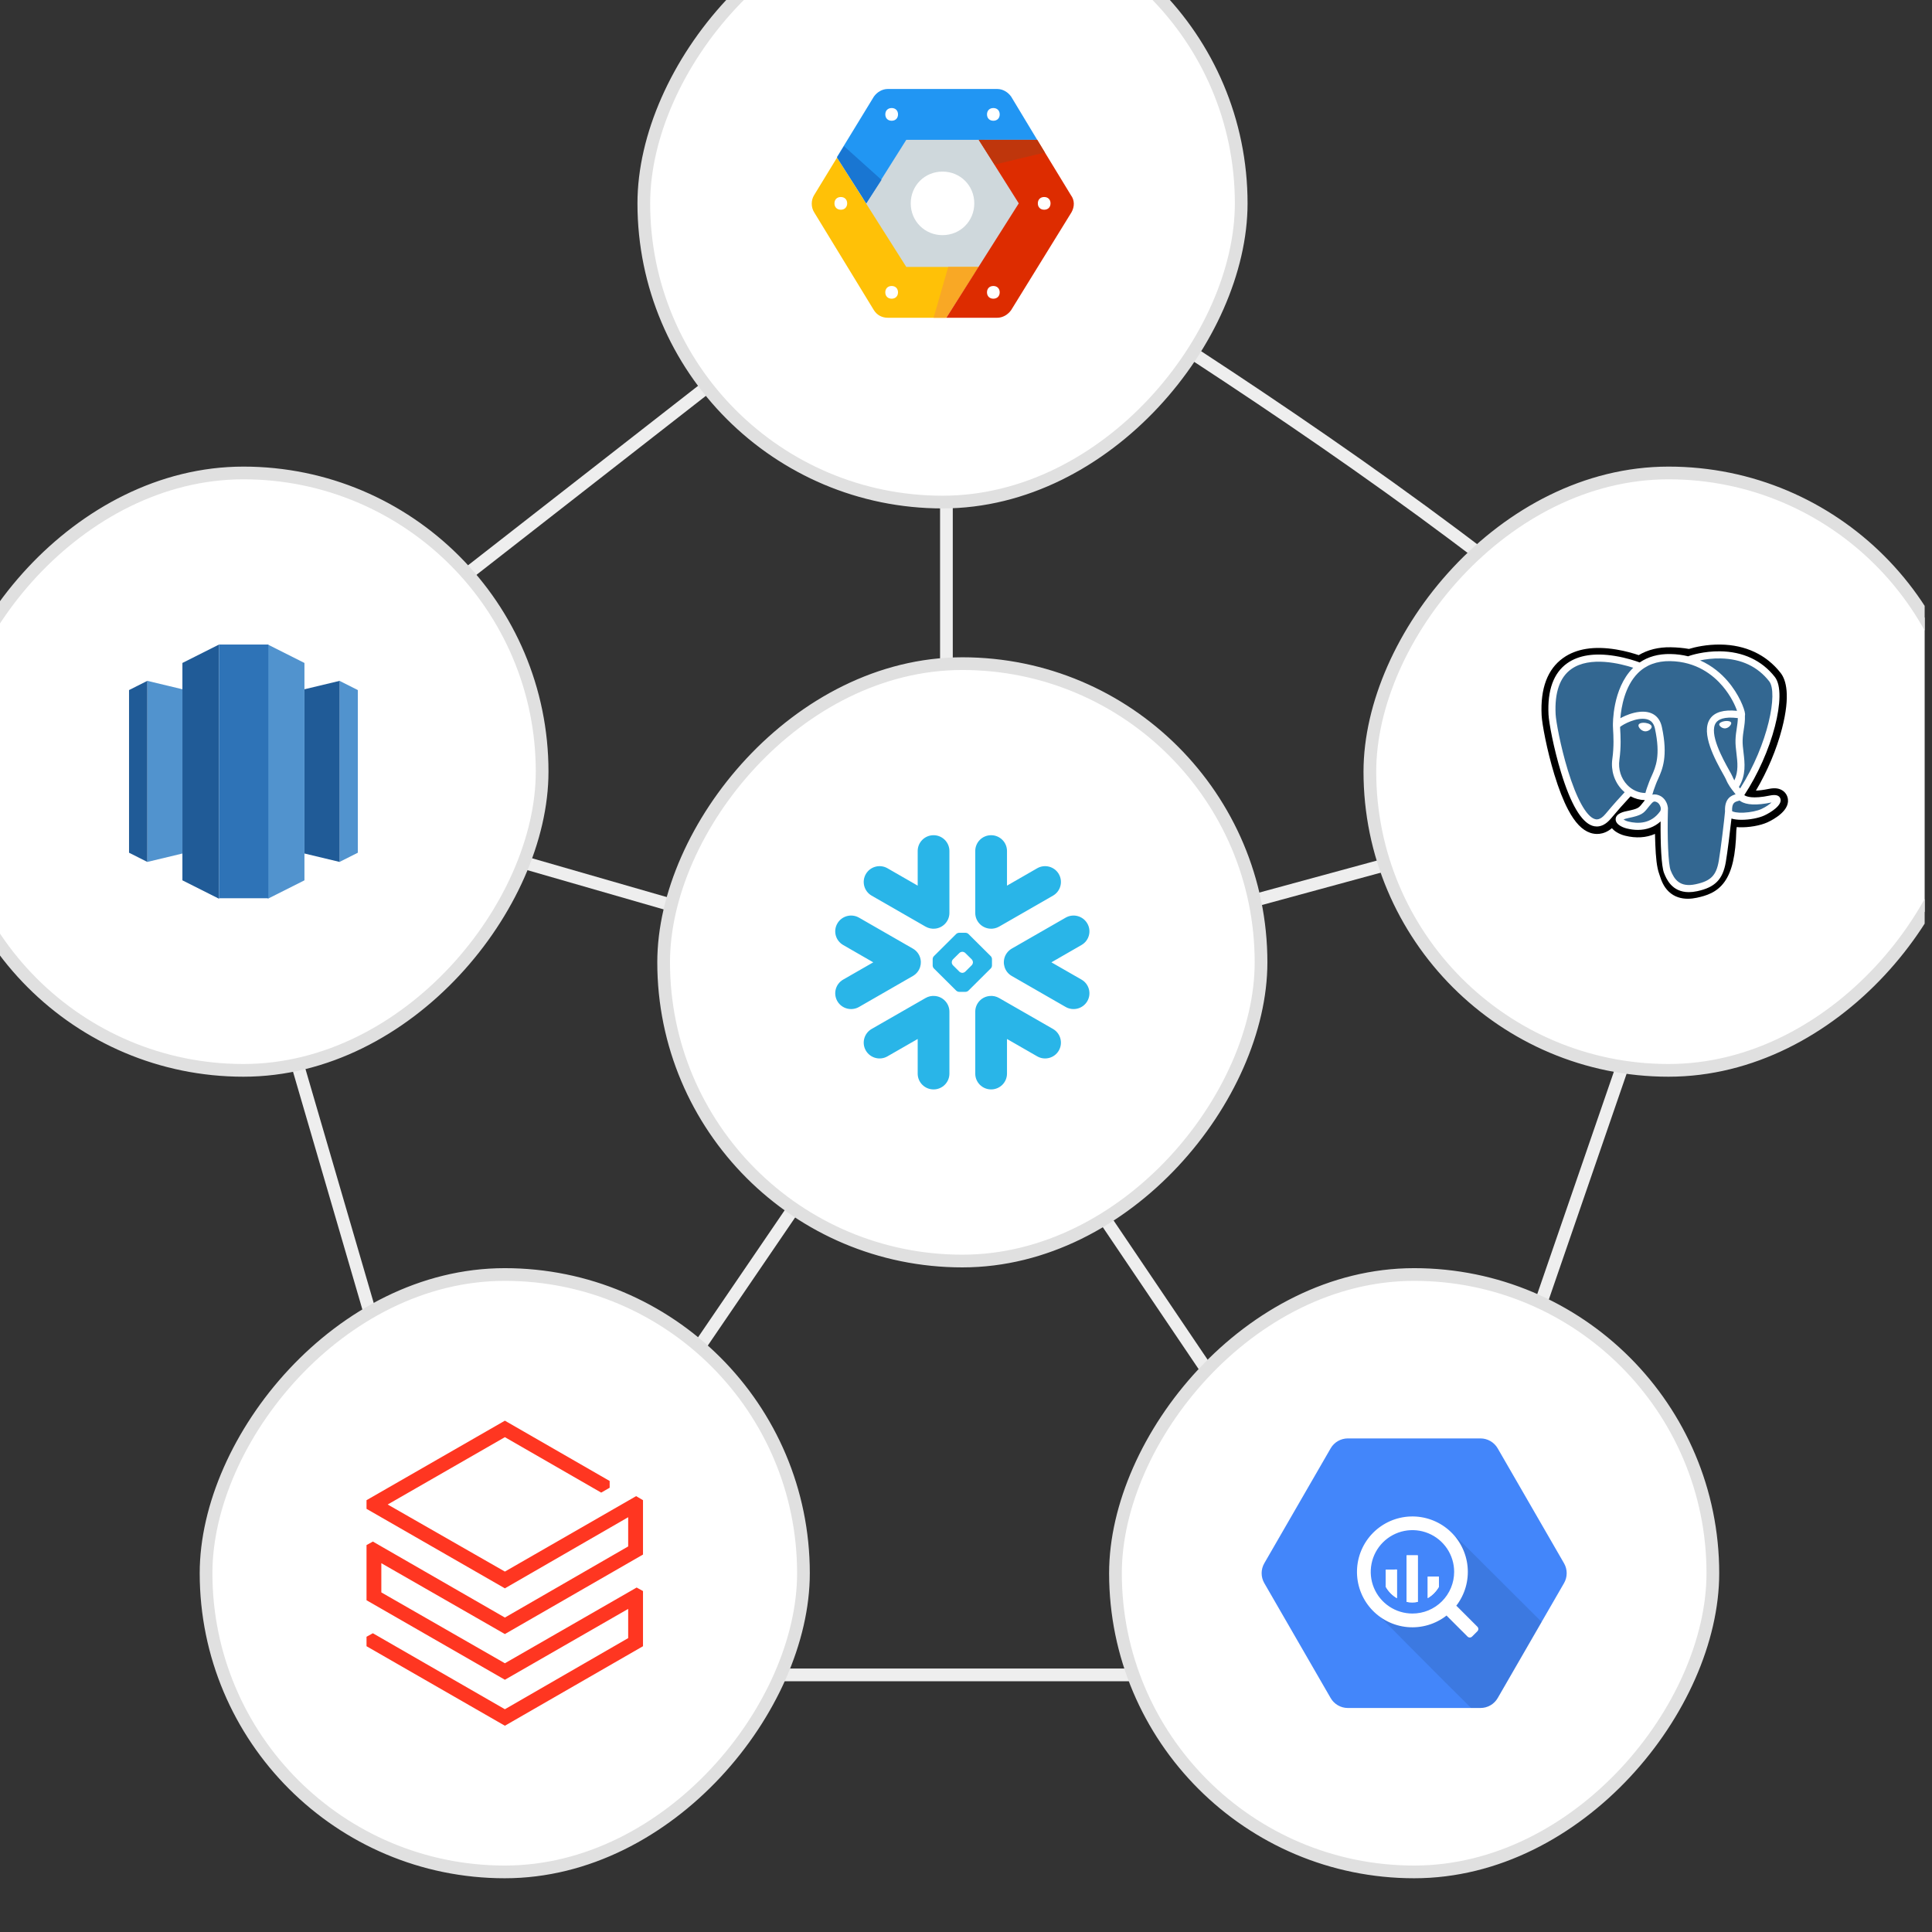 <svg width="152" height="152" viewBox="0 0 152 152" fill="none" xmlns="http://www.w3.org/2000/svg">
<rect x="0" y="0" width="152" height="152" fill="#333333" stroke="none"/>
<g clip-path="url(#clip0_4692_1270)">
<path d="M74.46 77.438L16.713 60.799M74.46 77.438L37.417 131.771M74.46 77.438L111.15 131.771M74.46 77.438L135.603 60.799M74.46 77.438L74.46 15.743M16.713 60.799L37.417 131.771M16.713 60.799L74.46 15.743M37.417 131.771L111.15 131.771M111.15 131.771L135.603 60.799M135.603 60.799C119.845 42.189 74.46 15.743 74.46 15.743" stroke="#EEEEEE"/>
<rect x="-0.5" y="0.5" width="47" height="47" rx="23.5" transform="matrix(-1 0 0 1 97.152 -8)" fill="white"/>
<rect x="-0.5" y="0.5" width="47" height="47" rx="23.5" transform="matrix(-1 0 0 1 97.152 -8)" stroke="#E0E0E0"/>
<path d="M77.152 10.5H71.152L67.652 16L71.152 21.5H77.152L80.652 16L77.152 10.5ZM74.152 18.5C72.752 18.5 71.652 17.4 71.652 16C71.652 14.6 72.752 13.5 74.152 13.5C75.552 13.5 76.652 14.6 76.652 16C76.652 17.4 75.552 18.5 74.152 18.5Z" fill="#CFD8DC"/>
<path d="M79.552 7.6C79.302 7.25 78.902 7 78.452 7H69.852C69.402 7 69.002 7.25 68.752 7.6L65.852 12.35L68.152 16L71.302 11H81.602L79.552 7.6ZM70.152 9.5C69.852 9.5 69.652 9.3 69.652 9C69.652 8.7 69.852 8.5 70.152 8.5C70.452 8.5 70.652 8.7 70.652 9C70.652 9.3 70.452 9.5 70.152 9.5ZM78.152 9.5C77.852 9.5 77.652 9.3 77.652 9C77.652 8.7 77.852 8.5 78.152 8.5C78.452 8.5 78.652 8.7 78.652 9C78.652 9.3 78.452 9.5 78.152 9.5Z" fill="#2196F3"/>
<path d="M71.302 21L65.852 12.4L64.052 15.35C63.801 15.75 63.801 16.3 64.052 16.7L68.751 24.4C69.001 24.8 69.401 25 69.852 25H74.401L76.951 21H71.302ZM66.151 16.5C65.852 16.5 65.651 16.3 65.651 16C65.651 15.7 65.852 15.5 66.151 15.5C66.451 15.5 66.651 15.7 66.651 16C66.651 16.3 66.451 16.5 66.151 16.5ZM70.151 23.5C69.852 23.5 69.651 23.3 69.651 23C69.651 22.7 69.852 22.5 70.151 22.5C70.451 22.5 70.651 22.7 70.651 23C70.651 23.3 70.451 23.5 70.151 23.5Z" fill="#FFC107"/>
<path d="M65.852 12.4L68.152 16L69.352 14.15L66.402 11.5L65.852 12.4Z" fill="#1976D2"/>
<path d="M74.451 25L77.001 21H74.601L73.451 25H74.451Z" fill="#F9A825"/>
<path d="M84.251 15.35L81.601 11H77.001L80.151 16L74.451 25H78.451C78.901 25 79.301 24.75 79.551 24.4L84.301 16.7C84.551 16.25 84.551 15.75 84.251 15.35ZM78.151 23.5C77.851 23.5 77.651 23.3 77.651 23C77.651 22.7 77.851 22.5 78.151 22.5C78.451 22.5 78.651 22.7 78.651 23C78.651 23.3 78.451 23.5 78.151 23.5ZM82.151 16.5C81.851 16.5 81.651 16.3 81.651 16C81.651 15.7 81.851 15.5 82.151 15.5C82.451 15.5 82.651 15.7 82.651 16C82.651 16.3 82.451 16.5 82.151 16.5Z" fill="#DD2C00"/>
<path d="M81.602 11H77.002L78.252 12.95L82.202 12L81.602 11Z" fill="#BF360C"/>
<rect x="-0.5" y="0.5" width="47" height="47" rx="23.5" transform="matrix(-1 0 0 1 42.152 36.71)" fill="white"/>
<rect x="-0.5" y="0.5" width="47" height="47" rx="23.5" transform="matrix(-1 0 0 1 42.152 36.71)" stroke="#E0E0E0"/>
<path d="M26.712 53.566L28.152 54.291V67.088L26.712 67.812V53.566Z" fill="#5193CE"/>
<path d="M11.592 53.566V67.812L14.358 67.149V54.229L11.592 53.566Z" fill="#5193CE"/>
<path d="M26.718 53.566V67.812L23.952 67.149V54.229L26.718 53.566Z" fill="#205B97"/>
<path d="M11.592 53.566L10.152 54.291V67.088L11.592 67.812V53.566Z" fill="#205B97"/>
<path d="M21.072 70.709L23.952 69.26V52.158L21.072 50.709V60.206V70.709Z" fill="#5193CE"/>
<path d="M14.351 69.26L17.231 70.709V50.709L14.351 52.158V69.26Z" fill="#205B97"/>
<path d="M17.231 50.709H21.111V70.669H17.231V50.709Z" fill="#2E73B7"/>
<rect x="-0.5" y="0.5" width="47" height="47" rx="23.5" transform="matrix(-1 0 0 1 98.712 51.712)" fill="white"/>
<rect x="-0.5" y="0.5" width="47" height="47" rx="23.5" transform="matrix(-1 0 0 1 98.712 51.712)" stroke="#E0E0E0"/>
<path fill-rule="evenodd" clip-rule="evenodd" d="M72.391 76.076C72.433 75.943 72.451 75.806 72.448 75.671C72.443 75.573 72.43 75.476 72.402 75.378C72.318 75.075 72.119 74.803 71.822 74.632L67.584 72.197C66.986 71.855 66.224 72.058 65.88 72.653C65.534 73.246 65.738 74.004 66.336 74.348L68.704 75.711L66.336 77.07C65.738 77.414 65.535 78.172 65.88 78.769C66.224 79.362 66.986 79.564 67.584 79.222L71.822 76.785C72.107 76.621 72.302 76.364 72.391 76.076ZM73.541 78.358C73.297 78.337 73.044 78.388 72.817 78.52L68.576 80.953C67.98 81.297 67.776 82.059 68.12 82.653C68.466 83.246 69.228 83.451 69.824 83.106L72.199 81.742V84.467C72.199 85.154 72.757 85.71 73.448 85.71C74.136 85.71 74.695 85.154 74.695 84.467V79.595C74.695 78.941 74.186 78.404 73.541 78.358ZM77.883 73.063C78.126 73.083 78.378 73.031 78.606 72.901L82.845 70.465C83.442 70.121 83.645 69.362 83.302 68.766C82.958 68.172 82.195 67.969 81.599 68.312L79.225 69.678V66.952C79.225 66.267 78.666 65.71 77.976 65.71C77.285 65.71 76.728 66.267 76.728 66.952V71.824C76.728 72.477 77.236 73.015 77.883 73.063ZM68.576 70.465L72.817 72.901C73.044 73.031 73.297 73.083 73.541 73.063C74.186 73.015 74.695 72.477 74.695 71.824V66.952C74.695 66.267 74.136 65.71 73.448 65.71C72.757 65.71 72.199 66.267 72.199 66.952V69.678L69.824 68.312C69.228 67.969 68.466 68.172 68.12 68.766C67.776 69.362 67.98 70.121 68.576 70.465ZM76.545 75.701C76.545 75.63 76.502 75.531 76.451 75.479L75.941 74.974C75.891 74.924 75.792 74.882 75.721 74.882H75.701C75.63 74.882 75.531 74.924 75.481 74.974L74.971 75.479C74.92 75.531 74.881 75.63 74.881 75.701V75.721C74.881 75.791 74.92 75.888 74.971 75.939L75.481 76.446C75.531 76.496 75.63 76.538 75.701 76.538H75.721C75.792 76.538 75.891 76.496 75.941 76.446L76.451 75.939C76.502 75.888 76.545 75.791 76.545 75.721V75.701ZM77.953 76.187L76.191 77.939C76.141 77.99 76.043 78.033 75.97 78.033H75.842H75.582H75.452C75.38 78.033 75.282 77.99 75.231 77.939L73.469 76.187C73.418 76.138 73.378 76.038 73.378 75.969V75.839V75.58V75.452C73.378 75.38 73.418 75.281 73.469 75.231L75.231 73.479C75.282 73.428 75.38 73.387 75.452 73.387H75.582H75.842H75.97C76.042 73.387 76.141 73.428 76.191 73.479L77.953 75.231C78.004 75.281 78.044 75.38 78.044 75.452V75.58V75.839V75.969C78.044 76.038 78.004 76.138 77.953 76.187ZM82.845 80.953L78.606 78.52C78.378 78.388 78.126 78.337 77.883 78.358C77.236 78.404 76.728 78.941 76.728 79.595V84.467C76.728 85.154 77.285 85.71 77.976 85.71C78.666 85.71 79.225 85.154 79.225 84.467V81.742L81.599 83.106C82.195 83.451 82.958 83.246 83.302 82.653C83.645 82.059 83.442 81.297 82.845 80.953ZM85.087 74.348L82.719 75.711L85.087 77.07C85.685 77.414 85.889 78.172 85.543 78.769C85.198 79.362 84.435 79.564 83.839 79.222L79.599 76.785C79.317 76.621 79.12 76.364 79.033 76.076C78.992 75.943 78.972 75.806 78.977 75.671C78.98 75.573 78.994 75.476 79.021 75.378C79.106 75.075 79.305 74.804 79.599 74.632L83.839 72.197C84.435 71.855 85.198 72.058 85.543 72.653C85.889 73.246 85.685 74.004 85.087 74.348Z" fill="#29B5E8"/>
<rect x="-0.5" y="0.5" width="47" height="47" rx="23.5" transform="matrix(-1 0 0 1 154.274 36.71)" fill="white"/>
<rect x="-0.5" y="0.5" width="47" height="47" rx="23.5" transform="matrix(-1 0 0 1 154.274 36.71)" stroke="#E0E0E0"/>
<path d="M140.622 62.69C140.505 62.336 140.2 62.09 139.805 62.031C139.619 62.004 139.405 62.016 139.153 62.068C138.713 62.158 138.387 62.193 138.148 62.2C139.047 60.681 139.779 58.95 140.199 57.321C140.88 54.686 140.516 53.486 140.091 52.943C138.967 51.505 137.326 50.733 135.346 50.71C134.29 50.697 133.363 50.905 132.879 51.055C132.429 50.976 131.945 50.931 131.437 50.923C130.484 50.908 129.643 51.116 128.924 51.542C128.526 51.408 127.887 51.218 127.15 51.097C125.414 50.812 124.016 51.034 122.993 51.757C121.755 52.632 121.18 54.151 121.287 56.275C121.32 56.949 121.697 59 122.291 60.945C122.632 62.062 122.996 62.991 123.373 63.704C123.906 64.716 124.477 65.311 125.119 65.525C125.478 65.645 126.131 65.729 126.818 65.157C126.905 65.262 127.021 65.367 127.175 65.464C127.371 65.588 127.61 65.689 127.849 65.748C128.711 65.964 129.518 65.91 130.206 65.608C130.21 65.73 130.213 65.847 130.216 65.948C130.221 66.112 130.225 66.273 130.231 66.423C130.272 67.439 130.341 68.229 130.546 68.782C130.557 68.812 130.572 68.858 130.588 68.907C130.69 69.22 130.861 69.744 131.296 70.154C131.746 70.579 132.29 70.709 132.789 70.709C133.039 70.709 133.278 70.676 133.487 70.632C134.233 70.472 135.08 70.228 135.693 69.355C136.272 68.531 136.554 67.288 136.605 65.33C136.611 65.275 136.618 65.222 136.623 65.172L136.636 65.068L136.772 65.08L136.807 65.083C137.567 65.117 138.496 64.956 139.066 64.691C139.517 64.482 140.962 63.719 140.622 62.69Z" fill="black"/>
<path d="M139.323 62.89C137.064 63.356 136.908 62.591 136.908 62.591C139.293 59.052 140.291 54.559 139.43 53.46C137.083 50.461 133.019 51.879 132.951 51.916L132.93 51.92C132.483 51.827 131.984 51.772 131.422 51.763C130.4 51.746 129.625 52.031 129.037 52.477C129.037 52.477 121.788 49.491 122.125 56.233C122.197 57.667 124.181 67.085 126.547 64.24C127.412 63.2 128.248 62.321 128.248 62.321C128.663 62.596 129.16 62.737 129.681 62.687L129.721 62.652C129.709 62.781 129.714 62.908 129.737 63.057C129.128 63.738 129.307 63.858 128.088 64.109C126.855 64.363 127.579 64.815 128.052 64.934C128.626 65.077 129.952 65.28 130.849 64.025L130.813 64.169C131.052 64.36 131.22 65.413 131.192 66.368C131.163 67.322 131.145 67.978 131.333 68.49C131.521 69.002 131.709 70.154 133.311 69.811C134.649 69.524 135.343 68.78 135.44 67.54C135.508 66.659 135.663 66.789 135.673 66.001L135.797 65.627C135.941 64.432 135.82 64.047 136.645 64.226L136.845 64.244C137.452 64.271 138.247 64.146 138.713 63.929C139.717 63.464 140.313 62.685 139.323 62.89Z" fill="#336791"/>
<path d="M129.461 56.874C129.257 56.846 129.073 56.872 128.98 56.943C128.927 56.982 128.911 57.028 128.907 57.06C128.895 57.144 128.954 57.237 128.99 57.285C129.092 57.42 129.241 57.513 129.389 57.534C129.411 57.537 129.432 57.538 129.453 57.538C129.7 57.538 129.924 57.346 129.944 57.204C129.968 57.027 129.711 56.909 129.461 56.874Z" fill="white"/>
<path d="M136.205 56.88C136.185 56.741 135.938 56.701 135.703 56.733C135.469 56.766 135.241 56.872 135.26 57.011C135.275 57.12 135.471 57.305 135.703 57.305C135.722 57.305 135.742 57.304 135.762 57.301C135.917 57.279 136.03 57.181 136.084 57.125C136.166 57.038 136.214 56.942 136.205 56.88Z" fill="white"/>
<path d="M140.074 62.837C139.988 62.576 139.711 62.492 139.25 62.588C137.883 62.87 137.393 62.674 137.232 62.556C138.295 60.937 139.17 58.979 139.641 57.152C139.865 56.287 139.988 55.484 139.999 54.829C140.01 54.11 139.887 53.582 139.635 53.259C138.617 51.958 137.123 51.261 135.314 51.241C134.071 51.227 133.02 51.546 132.816 51.635C132.388 51.529 131.92 51.463 131.411 51.455C130.478 51.44 129.671 51.663 129.003 52.118C128.713 52.011 127.963 51.753 127.046 51.605C125.46 51.35 124.2 51.544 123.301 52.18C122.229 52.94 121.733 54.299 121.829 56.218C121.862 56.864 122.23 58.851 122.81 60.753C123.574 63.257 124.405 64.674 125.279 64.966C125.382 65 125.5 65.024 125.63 65.024C125.949 65.024 126.34 64.88 126.746 64.391C127.243 63.796 127.756 63.215 128.285 62.65C128.629 62.834 129.007 62.937 129.393 62.948C129.393 62.958 129.394 62.968 129.395 62.978C129.329 63.057 129.264 63.137 129.2 63.219C128.933 63.559 128.877 63.629 128.016 63.807C127.771 63.857 127.12 63.991 127.111 64.447C127.1 64.946 127.88 65.155 127.969 65.177C128.278 65.254 128.576 65.293 128.86 65.293C129.552 65.293 130.16 65.066 130.647 64.626C130.632 66.402 130.706 68.153 130.919 68.686C131.094 69.123 131.521 70.189 132.869 70.189C133.066 70.189 133.284 70.166 133.524 70.115C134.93 69.814 135.541 69.192 135.778 67.821C135.904 67.088 136.121 65.339 136.223 64.4C136.439 64.468 136.716 64.498 137.016 64.498C137.641 64.498 138.363 64.365 138.815 64.155C139.323 63.919 140.241 63.34 140.074 62.837ZM136.724 56.496C136.719 56.773 136.681 57.024 136.641 57.287C136.597 57.569 136.552 57.861 136.541 58.215C136.53 58.56 136.573 58.919 136.615 59.265C136.699 59.966 136.785 60.687 136.451 61.398C136.395 61.3 136.346 61.198 136.303 61.094C136.261 60.993 136.171 60.831 136.046 60.607C135.56 59.736 134.422 57.694 135.004 56.861C135.178 56.613 135.618 56.358 136.724 56.496ZM135.384 51.802C137.004 51.838 138.286 52.444 139.194 53.604C139.89 54.494 139.123 58.541 136.904 62.033C136.882 62.005 136.86 61.977 136.837 61.948L136.809 61.913C137.382 60.966 137.27 60.029 137.171 59.199C137.13 58.858 137.091 58.536 137.101 58.233C137.111 57.913 137.153 57.638 137.194 57.372C137.245 57.044 137.296 56.705 137.282 56.306C137.292 56.264 137.297 56.214 137.291 56.155C137.255 55.772 136.817 54.625 135.926 53.587C135.438 53.02 134.726 52.384 133.755 51.956C134.173 51.869 134.744 51.788 135.384 51.802ZM126.316 64.033C125.868 64.572 125.558 64.469 125.457 64.435C124.793 64.214 124.024 62.812 123.346 60.59C122.759 58.666 122.416 56.733 122.388 56.19C122.303 54.475 122.718 53.28 123.624 52.638C125.098 51.593 127.521 52.218 128.495 52.535C128.481 52.549 128.466 52.562 128.453 52.576C126.855 54.19 126.893 56.947 126.897 57.116C126.896 57.181 126.902 57.273 126.909 57.399C126.937 57.863 126.988 58.726 126.851 59.703C126.724 60.612 127.004 61.501 127.619 62.142C127.682 62.208 127.749 62.271 127.818 62.33C127.544 62.623 126.949 63.272 126.316 64.033ZM128.023 61.755C127.528 61.238 127.303 60.518 127.406 59.781C127.55 58.748 127.497 57.849 127.468 57.366C127.464 57.298 127.461 57.239 127.459 57.193C127.692 56.986 128.774 56.406 129.545 56.583C129.897 56.663 130.112 56.903 130.201 57.316C130.662 59.45 130.262 60.34 129.94 61.055C129.874 61.202 129.811 61.341 129.758 61.485L129.716 61.597C129.611 61.878 129.514 62.14 129.453 62.389C128.926 62.387 128.413 62.162 128.023 61.755ZM128.104 64.634C127.95 64.596 127.812 64.529 127.731 64.473C127.799 64.442 127.919 64.398 128.129 64.355C129.142 64.146 129.298 63.999 129.64 63.565C129.718 63.466 129.807 63.353 129.93 63.216C130.113 63.011 130.197 63.045 130.349 63.108C130.472 63.159 130.592 63.314 130.641 63.483C130.664 63.564 130.69 63.716 130.605 63.834C129.891 64.834 128.851 64.821 128.104 64.634ZM133.406 69.568C132.167 69.833 131.728 69.201 131.439 68.478C131.252 68.011 131.161 65.907 131.226 63.583C131.226 63.552 131.222 63.522 131.214 63.494C131.206 63.438 131.194 63.383 131.179 63.33C131.082 62.991 130.846 62.709 130.563 62.591C130.451 62.545 130.245 62.459 129.997 62.523C130.05 62.305 130.141 62.059 130.241 61.792L130.282 61.68C130.329 61.554 130.388 61.423 130.451 61.285C130.787 60.536 131.248 59.512 130.748 57.197C130.56 56.33 129.934 55.907 128.985 56.005C128.416 56.064 127.896 56.294 127.636 56.425C127.58 56.453 127.529 56.481 127.482 56.507C127.554 55.634 127.828 54.001 128.852 52.968C129.497 52.318 130.356 51.997 131.402 52.014C133.463 52.048 134.785 53.106 135.531 53.988C136.174 54.747 136.522 55.513 136.661 55.925C135.617 55.819 134.906 56.025 134.546 56.54C133.762 57.661 134.974 59.835 135.557 60.88C135.664 61.071 135.756 61.237 135.785 61.307C135.975 61.767 136.221 62.074 136.4 62.298C136.455 62.367 136.508 62.434 136.549 62.492C136.232 62.583 135.664 62.794 135.716 63.847C135.674 64.376 135.377 66.851 135.226 67.726C135.027 68.881 134.602 69.311 133.406 69.568ZM138.579 63.648C138.256 63.798 137.714 63.91 137.2 63.935C136.632 63.961 136.342 63.871 136.274 63.816C136.243 63.159 136.487 63.09 136.746 63.018C136.786 63.006 136.826 62.995 136.864 62.982C136.888 63.001 136.914 63.02 136.943 63.039C137.399 63.341 138.214 63.373 139.364 63.136L139.376 63.133C139.221 63.278 138.956 63.473 138.579 63.648Z" fill="white"/>
<rect x="-0.5" y="0.5" width="47" height="47" rx="23.5" transform="matrix(-1 0 0 1 62.712 99.772)" fill="white"/>
<rect x="-0.5" y="0.5" width="47" height="47" rx="23.5" transform="matrix(-1 0 0 1 62.712 99.772)" stroke="#E0E0E0"/>
<g clip-path="url(#clip1_4692_1270)">
<path d="M49.422 121.665L39.722 127.261L29.335 121.282L28.836 121.559V125.899L39.722 132.155L49.422 126.58V128.878L39.722 134.474L29.335 128.495L28.836 128.772V129.516L39.722 135.772L50.588 129.516V125.176L50.088 124.899L39.722 130.857L30.001 125.282V122.984L39.722 128.559L50.588 122.304V118.027L50.047 117.708L39.722 123.644L30.501 118.367L39.722 113.069L47.299 117.431L47.965 117.048V116.516L39.722 111.772L28.836 118.027V118.708L39.722 124.963L49.422 119.367V121.665Z" fill="#FF3621"/>
</g>
<rect x="-0.5" y="0.5" width="47" height="47" rx="23.5" transform="matrix(-1 0 0 1 134.259 99.772)" fill="white"/>
<rect x="-0.5" y="0.5" width="47" height="47" rx="23.5" transform="matrix(-1 0 0 1 134.259 99.772)" stroke="#E0E0E0"/>
<path d="M104.689 133.595L99.468 124.552C99.331 124.315 99.259 124.046 99.259 123.772C99.259 123.497 99.331 123.228 99.468 122.991L104.689 113.948C104.825 113.711 105.022 113.514 105.259 113.377C105.496 113.24 105.765 113.168 106.039 113.167H116.485C116.758 113.169 117.025 113.242 117.261 113.379C117.497 113.516 117.693 113.712 117.83 113.948L123.05 122.991C123.187 123.228 123.259 123.497 123.259 123.772C123.259 124.046 123.187 124.315 123.05 124.552L117.83 133.595C117.693 133.832 117.496 134.029 117.259 134.166C117.022 134.303 116.753 134.375 116.479 134.376H106.036C105.763 134.375 105.494 134.302 105.258 134.165C105.022 134.028 104.825 133.832 104.689 133.595Z" fill="#4386FA"/>
<path opacity="0.1" d="M114.521 120.86C114.521 120.86 115.972 124.341 113.993 126.314C112.015 128.287 108.412 127.024 108.412 127.024C108.412 127.024 113.768 132.451 115.741 134.373H116.485C116.759 134.373 117.028 134.3 117.265 134.163C117.502 134.026 117.699 133.829 117.835 133.592L121.291 127.608L114.521 120.86Z" fill="black"/>
<path d="M116.234 127.983L114.63 126.379C114.613 126.361 114.593 126.346 114.571 126.334C115.25 125.456 115.568 124.352 115.461 123.247C115.354 122.142 114.83 121.12 113.995 120.388C113.161 119.657 112.079 119.271 110.97 119.309C109.86 119.348 108.808 119.808 108.026 120.595C107.244 121.383 106.792 122.439 106.762 123.549C106.731 124.658 107.125 125.737 107.863 126.566C108.601 127.395 109.627 127.912 110.733 128.011C111.838 128.109 112.94 127.783 113.813 127.098C113.824 127.118 113.838 127.137 113.855 127.154L115.459 128.758C115.482 128.781 115.51 128.8 115.54 128.812C115.571 128.825 115.603 128.832 115.636 128.832C115.669 128.832 115.702 128.825 115.732 128.812C115.763 128.8 115.791 128.781 115.814 128.758L116.234 128.338C116.257 128.315 116.276 128.287 116.288 128.256C116.301 128.226 116.308 128.193 116.308 128.16C116.308 128.127 116.301 128.095 116.288 128.064C116.276 128.034 116.257 128.006 116.234 127.983ZM111.124 126.945C110.475 126.945 109.84 126.753 109.301 126.392C108.761 126.032 108.341 125.52 108.092 124.92C107.844 124.32 107.779 123.661 107.906 123.024C108.032 122.388 108.345 121.803 108.804 121.344C109.262 120.886 109.847 120.573 110.483 120.446C111.12 120.32 111.78 120.385 112.379 120.633C112.979 120.881 113.491 121.302 113.852 121.842C114.212 122.381 114.405 123.016 114.405 123.664C114.405 124.095 114.32 124.522 114.155 124.92C113.99 125.318 113.748 125.68 113.444 125.984C113.139 126.289 112.777 126.531 112.379 126.696C111.981 126.861 111.554 126.945 111.124 126.945Z" fill="white"/>
<path d="M109.027 123.49V124.846C109.236 125.214 109.538 125.522 109.903 125.736V123.481L109.027 123.49Z" fill="white"/>
<path d="M109.027 123.49V124.846C109.236 125.214 109.538 125.522 109.903 125.736V123.481L109.027 123.49Z" fill="white"/>
<path d="M110.667 122.365V126.029C110.957 126.083 111.254 126.083 111.544 126.029V122.365H110.667Z" fill="white"/>
<path d="M110.667 122.365V126.029C110.957 126.083 111.254 126.083 111.544 126.029V122.365H110.667Z" fill="white"/>
<path d="M113.204 124.843V124.039H112.327V125.731C112.692 125.517 112.995 125.21 113.204 124.843Z" fill="white"/>
<path d="M113.204 124.843V124.039H112.327V125.731C112.692 125.517 112.995 125.21 113.204 124.843Z" fill="white"/>
</g>
<defs>
<clipPath id="clip0_4692_1270">
<rect width="151.423" height="151.423" fill="white" transform="matrix(-1 0 0 1 151.423 0)"/>
</clipPath>
<clipPath id="clip1_4692_1270">
<rect width="24" height="24" fill="white" transform="translate(27.712 111.772)"/>
</clipPath>
</defs>
</svg>
